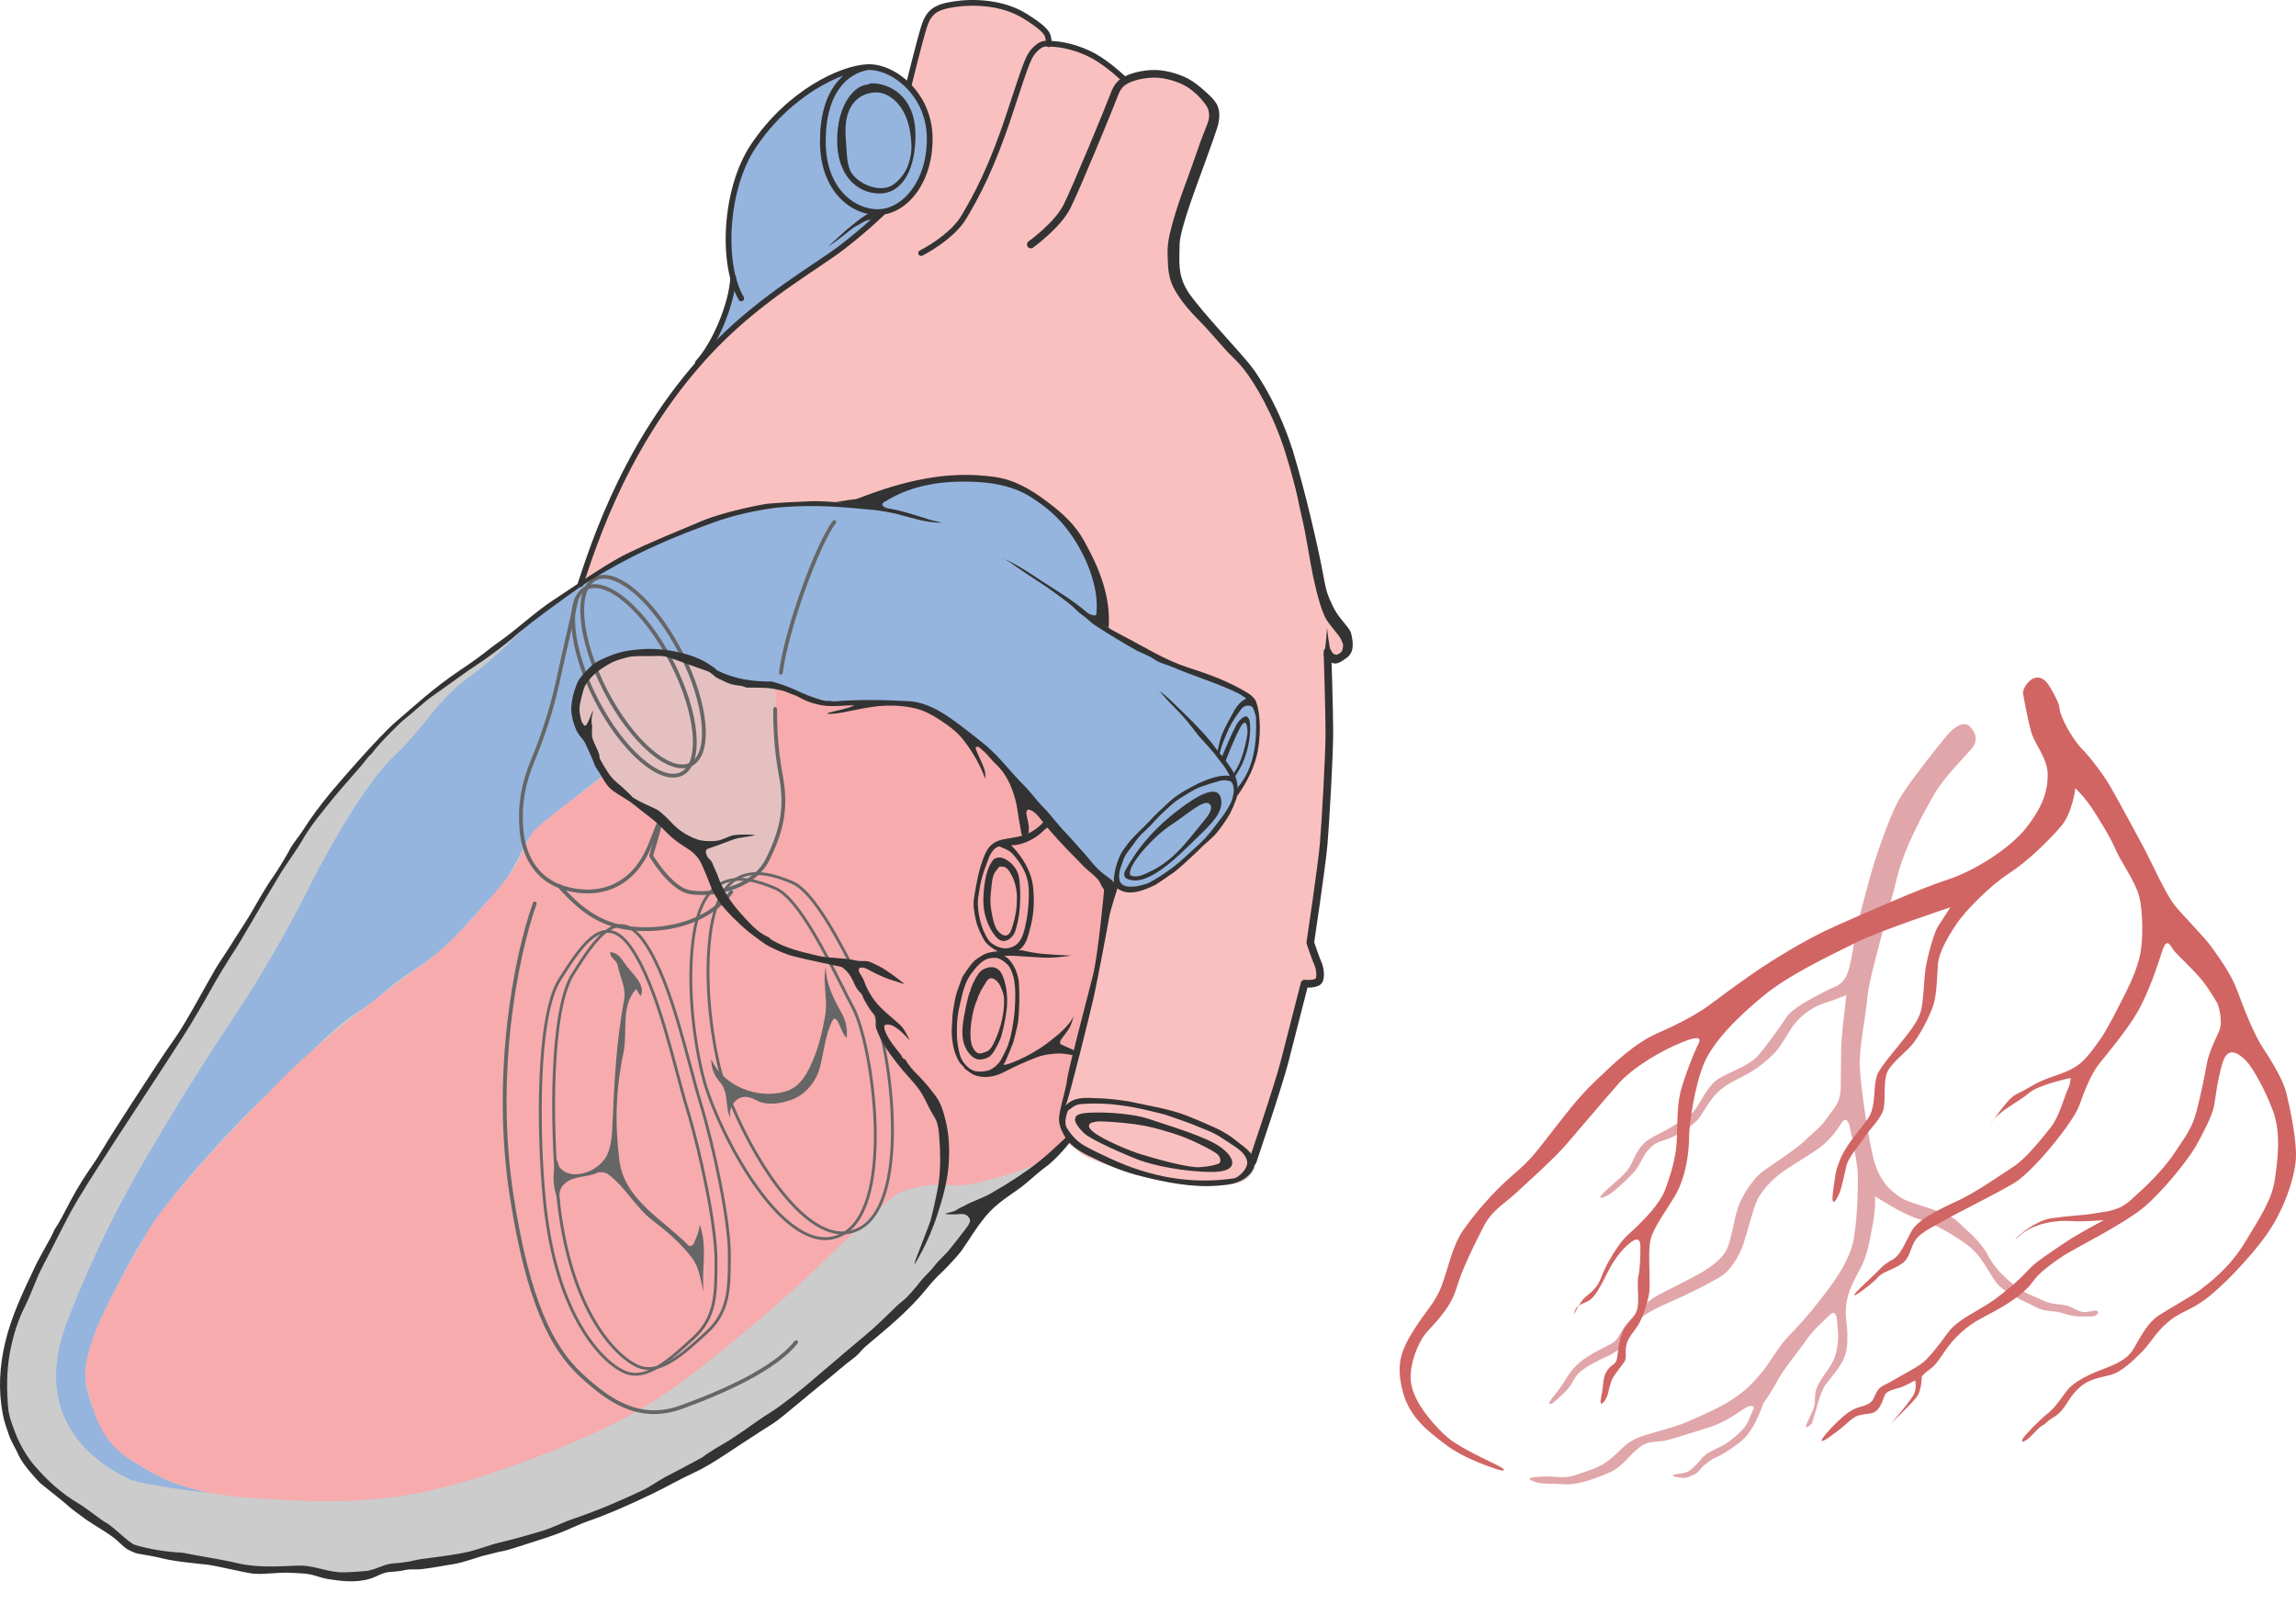 <?xml version="1.0" encoding="UTF-8" standalone="no"?>
<!-- Generator: Adobe Illustrator 12.0.1, SVG Export Plug-In . SVG Version: 6.00 Build 51448)  -->

<svg
   xmlns:dc="http://purl.org/dc/elements/1.1/"
   xmlns:cc="http://creativecommons.org/ns#"
   xmlns:rdf="http://www.w3.org/1999/02/22-rdf-syntax-ns#"
   xmlns:svg="http://www.w3.org/2000/svg"
   xmlns="http://www.w3.org/2000/svg"
   xmlns:sodipodi="http://sodipodi.sourceforge.net/DTD/sodipodi-0.dtd"
   xmlns:inkscape="http://www.inkscape.org/namespaces/inkscape"
   version="1.1"
   id="Layer_1"
   width="1203.427"
   height="846.756"
   viewBox="0 0 1203.427 846.756"
   overflow="visible"
   enable-background="new 0 0 1203.427 846.756"
   xml:space="preserve"
   inkscape:version="0.48.1 "
   sodipodi:docname="Heart_left_lateral_diagrams.svg"><defs
   id="defs3740" /><sodipodi:namedview
   pagecolor="#ffffff"
   bordercolor="#666666"
   borderopacity="1"
   objecttolerance="10"
   gridtolerance="10"
   guidetolerance="10"
   inkscape:pageopacity="0"
   inkscape:pageshadow="2"
   inkscape:window-width="640"
   inkscape:window-height="480"
   id="namedview3738"
   showgrid="false"
   inkscape:zoom="0.34366453"
   inkscape:cx="601.7135"
   inkscape:cy="423.37799"
   inkscape:window-x="0"
   inkscape:window-y="0"
   inkscape:window-maximized="0"
   inkscape:current-layer="Layer_1" />
<g
   id="g3610">
	<path
   fill="#E1A6AA"
   d="M1020.783,385.191c-3.123,3.904,6.75-10,12-4c3.725,4.257,3.5,8,0.5,11.5s-14,14.5-19,23s-16,28-20,44.5   s-14.5,51.5-15.5,62.5s-4.5,27.5-4,37s4.5,39.5,8,50.5s9.5,15,14,18s24,7,29,12s12.5,10.5,16.5,18.5s14.5,17,21.5,20s9,4.5,14,5   s7,1,10.5,3s6.5,1,9.5,0.5s2.5,3-2,3s-8,0.5-14-1.5s-9.5-0.5-15-3.5s-16.5-7-21-13.5s-7.5-13.5-14-18.5s-17.5-11.5-26-14   s-23-12-23-12s0.5,5-1,13.5s-3,17.5-6.5,24s-6.5,12-7.5,18.5s0.5,11.5,0.5,16.5s0,9-2.5,14s-8.5,11-10,14s-2.5,6.5-3.5,10   s-2.5,8.5-2.5,8.5s-5,5-2.5-0.5s4-7.5,4-11.5s0.5-6.5,3-10.5s6-8,7.5-12.5s2-10,1.5-14s0-12-4.5-7.5s-8,7-12.5,13.5   s-11,14-14.5,20.5s-7.5,12-7.5,12s-1.5,4.5-4,9.5s-5,8.5-9,11.5s-8.5,6-12,7.5s-4.5,3-6,4s-3,4-5.5,5s-3.5,2-7.5,1.5s-5-1.5-0.5-2   s5.5-1,9-4.5s3.5-5,8.5-7.5s7.5-3.5,11-6.5s6.5-5.5,8-9s3-7,3-7s-0.5-2.5-4.5,0s-10.5,7.5-18.5,10s-14,4.5-21,6.5s-11,0-16.5,4.5   s-8.5,10-15.5,13s-16.5,6.5-23,6s-12,0-15-1s-7-2.5,2-3s12,1.5,19-1s12-3.5,17.5-8s8.5-9,15-11.5s18-5,25-8s18.5-8,25-12.5   s9.5-7.5,14.5-13.5s9-14,14.5-19.5s11.5-12.5,16.5-19s15.5-19.5,17.5-32.5s2-26,2-32.5s-4.5-26.5-4.5-26.5s-1.5-5-4-1   s-6.3,9.101-11.5,13c-5,3.75-15.5,9.75-20.5,13.5c-5.381,4.036-10.5,10-12.5,14.5s-5,16.5-7,22.5s-6.5,14-12.5,17.5   s-14,7.5-20.5,10.5s-19,8-22.5,12.5s-5.5,11-7,12.5s-5.5,4.5-9,6s-10.5,5-14,8s-3.5,5.5-6.5,9s-8,7.5-8,7.5s-4,2,0-3   s5-6.5,7.5-10.5s5.5-7.5,11-11s10.5-5.5,13.5-7.5s4-7,8-11s8.5-10,15-13.5s17-8.5,23-12s11.5-8,13.5-12.5s3.5-14.5,5.5-21   s8-15.5,12.5-19s17.75-11.75,22.5-16.5c4.757-4.757,7.784-6.189,12-12.25c4-5.75,6.5-7.25,7-14.75c0,0,0.25-15.25,0.25-21.25   s1.75-19,2-21.75s0.75-6.5,0.75-6.5s-6,2.5-11.5,4.25s-11,5.5-14.75,9.75s-7.5,12.5-11.75,16.75s-10,8.75-16,11.75   s-9.5,4.75-13.75,8.75s-8,12-10.75,14.75s-10.75,8.25-16.75,10s-7.25,3.75-9.25,6s-4,7.75-6.75,10.75s-10.75,10.75-13.75,12.25   s-7.25,3-0.25-3.25s10.5-8.75,12.75-13.75s4.75-9.75,9.25-12.5s9.25-4.75,12.25-6.75s9-4.25,12.75-10.25s6.5-11.5,11-14.5   s16.25-7,20.5-11.75s12-15.5,15.25-20.5s13-9.75,19-13s8.75-3,11.75-7.5s4.5-17.75,5.5-23.25s5.5-22.25,8.25-32   s8.75-26.75,13.5-36.5S1022.783,382.691,1020.783,385.191z"
   id="path3612" />
	<g
   id="g3614">
		<path
   fill="#CCCCCC"
   d="M176.783,413.191c11.467-13.105,27.5-32,35.5-38s35.5-26.5,45.5-34s21.5-17.5,26.5-21s19.5-14,19.5-14    s9.5-27.5,15-37.5s12.5-29.5,20-39.5s15-27,23-33.5s5-7,8-11s7-13.5,9-19.5s6-18,6-18s-3-10.5-3-15s0-8,1.5-20.5s4-24.5,10.5-33    s16-22.5,24.5-27.5s22-14.5,29.5-15.5s16.5,0.5,21.5,4s7,5,7,5s6.5-27.5,8.5-31.5s3-6.5,5-7.5s9.5-4,15.5-4s19.5,0,29.5,6    s13,7.5,14.5,11.5s1.5,4,1.5,4s13,2.5,15,3.5s9.5,2,16.5,9.5s7,7.5,7.5,6.5s9.5-3.5,9.5-3.5s9.5-2,16.5,1.5s16,9.5,18,13.5    s3,5.5,2.5,7.5s-10.5,30.5-12.5,37.5s-7,17-7.5,23s-2.5,17-0.5,22s7,14,11,18.5s14,16,19,21.5s14.5,14.5,20.5,30.5    s16.5,37,19.5,62.5s6.5,31.5,7.5,35.5s6.5,13.5,8.5,16.5s5,7.5,4,10.5s-4.5,5-6,5s-4.5-2-4.5-2s1.5,31,1.5,42.5s-2,37-3,50    s-3,28-4,35s-2.5,24-2.5,24s3.5,9.5,4.5,13s0,5.5-1,7s-7,2-7,2s-10,37.5-11.5,43.5s-12.5,47-14.5,52s-5,8-10,8.5s-25,1.5-33.5,0    s-29.5-7.5-35.5-10s-19-11-19-11s-4.5,4.5-9.5,8s-19,13-24.5,18s-13.5,15.5-18.5,22s-16.5,20.5-26.5,30s-16.5,16.5-25,23.5    s-41,34-50.5,41.5s-47,29.5-57.5,35s-48.5,22.5-64,27.5s-47,13.5-57,14.5s-19,2-23.5,3s-13,5-17,4.5s-21.5-4.5-28-4s-18,3-25.5,1    s-48.5-8.5-55.5-10s-14.5-7.5-16.5-9s-26.5-18-32.5-23.5s-22-21-25-39.5s1.5-48,11.5-66.5s23-46,33-60.5s38.5-60,48-75.5    s41-67,46-75.5S173.283,417.191,176.783,413.191z"
   id="path3616" />
	</g>
	<g
   id="g3618">
		<path
   fill="#95B5DF"
   d="M363.783,193.691c0,0,7.5-8.5,12-20.5s8.5-27,8.5-27s-4-16-2.5-22.5s1-27.5,8-38.5s17-27,31-35.5    s24-14.5,31-14.5s14.5,0.5,21.5,7.5s13,15.5,14,25s-1.5,22-5.5,27.5s-8.5,12-14.5,14.5s-8,5-8,5s-2.5,4-11,9.5s-20.5,14-31.5,22    s-22.5,14.5-27.5,20.5S363.783,193.691,363.783,193.691z"
   id="path3620" />
	</g>
	<g
   id="g3622">
		<path
   fill="#FAC0BF"
   d="M303.783,307.191c0,0,10.5-32,20.5-51.5s20.5-39.5,33-54.5s26.5-30.5,39-40s30.5-22,38.5-27    s27.5-22.5,27.5-22.5s4.5-1.5,9.5-4.5s10.5-9,13.5-20.5s2-20.5-0.5-27.5s-7-12.5-7-12.5l-2-2c0,0,2-7,4.5-15.5s4.5-17,6-19.5    s2.5-5,9-6s15.5-3.5,26-1s21,7.5,24.5,12s4,8,4,8l11,2.5c0,0,10.5,1.5,16.5,6.5s12.5,10.5,12.5,10.5s7-4,15-3.5s17.5,1.5,27.5,13    s4,6,4,8.5s-5.5,19.5-8,26s-9.5,25-11.5,32.5s-3.5,19-1,26s12,20,18,26s21.5,20,31,40s18.5,51.5,23,77s7.5,31,10,35    s7.5,7.5,8,10.5s1,7.5-1,9.5s-9,0-9,0v12c0,0,2.5,40-0.5,65.5s-7.5,65.5-8,69.5s0,5.5,2,11s4,9.5,2.5,12s-6,3-6,3h-2    c0,0-23.5,90-25.5,94s-4,11-15,11.5s-32-0.5-44.5-4.5s-29.5-9-33-12.5s-11.5-7.5-10.5-15s14-55,16-65.5s8.5-52,9.5-55    s1.5-4.5,1.5-4.5s3,2.5,7.5,2.5s17-3.5,23.5-9s18.5-15,25-24s10-16,10-17.5s6-9,7.5-12.5s3.5-12.5,3.5-18.5s-1-13.5-2-16.5    s-5.5-5.5-8.5-6.5s-16.5-7.5-29-12s-40.5-20.5-41.5-22s-1-6.5-1-6.5s-2.5-21.5-7-30s-16-29-33.5-35s-43-7-52.5-4.5    s-31.5,13-31.5,13s-23.5-1.5-37-1s-28,3.5-46,10s-44.5,18.5-49.5,21.5S303.783,307.191,303.783,307.191z"
   id="path3624" />
	</g>
	<g
   id="g3626">
		<path
   fill="#E4C1C0"
   d="M406.783,359.191c0,0-22-0.5-30.5-5.5s-13.5-9.5-26-10.5s-21.947-0.696-31,2.5s-16.5,10-17,17.5    s2.5,17.5,5,24s4,15.5,11,21s18,13.5,23.5,17s18,12.5,23,18.5s12,23.5,12,23.5s12-2.5,18-8s12-14.5,14-25.5s1-24,0-32    s-1.5-29-1.5-33S406.783,359.191,406.783,359.191z"
   id="path3628" />
	</g>
	<path
   fill="#95B5DF"
   d="M68.283,775.691c-17.131-7.906-53-31-33-83s42-87,54-107s25-40,35-55s25-40,37-64s31-57,46-71s22-29,39-41   s33.5-32,42.5-37.5s21.5-14.5,33.5-21.5s35-18.5,45.5-22.5s31.5-8,41-8.5s44,0,44,0s15.5-8.5,21-9.5s32.5-7.5,44.5-4s38,13,46,28.5   s15,47,15,47s5,6.5,13.5,11s30,13.5,37,16.5s24.5,8.5,26.5,13s5,25,2,30.5s-9.738,18.932-9.738,18.932l-7.262,13.068l-18.5,19.5   l-20.5,15l-17,1.75l-41.5-40.5l-26-31.25c0,0-25-22-33.5-23.5s-44.5-1.5-44.5-1.5l-36.5-10c0,0-10.5,1.5-16.5-1.5s-18.5-9-23-11   s-16.5-7-28.5-4.5s-27.5,7.5-30.5,16s-0.5,23,2.5,29s10.5,18,10.5,18s-25.5,20-30.5,24s-9,8-11.5,12.5s-9,20-18,28.5   s-20,25-39.5,37.5s-17,14.5-31,23s-38.5,36-47,43s-31,31.5-40,42s-21,24.5-34.5,50s-16,32.5-18.5,40.5s-4.5,17.5,1,31   s10.5,22,20,28s18,11,25,13s15.5,4.5,15.5,4.5S74.783,778.691,68.283,775.691z"
   id="path3630" />
	<path
   fill="#F7ABAD"
   d="M312.783,409.691c0,0-30.5,22.5-33.5,26.5s-6.5,15.5-13,23.5s-26,32.5-44,45.5s-52.5,38.5-72.5,58.5   s-63,64.5-73.5,84s-35.5,58.5-31,78s9.5,31,23,39.5s27.5,17.5,61.5,20s66.5,4,103-5.5s86-29,113-47s71-56.5,83.5-69s19-18,30-28.5   s12.195-10.366,22.5-13s17.5,1,30-2s25.5-6.5,34.5-11.5s13.298-13.19,13.298-13.19l-2.798-10.31c0,0,3.074-21.137,5.5-26.5   s11-41,12.5-50.5s6.5-42,6.5-42l-17-19c0,0-27-30.5-32.5-37s-28.5-29.5-37.5-34s-17.912-7.642-40.5-7s-29.5-3-34.5-5   s-4.438-5-12.5-5c-1.5,0,0,1.5,0,8s-1,22.5,1.5,32s2.5,27.5,0.5,34.5s-5.5,17-8,20s-21.5,17-21.5,17l-7-14.5c0,0-8-14-13-16.5   s-15.5-11.5-20.5-15s-21-19.5-21-19.5L312.783,409.691z"
   id="path3632" />
	<path
   fill="none"
   stroke="#666666"
   stroke-width="2"
   stroke-linecap="round"
   stroke-linejoin="round"
   d="M280.283,473.691   c-10,28-22,90-12,154c8.575,54.877,21,79,36,93s31,25,53,17s49-20,60-34"
   id="path3634" />
	<g
   id="g3636">
		<path
   fill="none"
   stroke="#666666"
   stroke-width="2"
   stroke-linecap="round"
   stroke-linejoin="round"
   d="M307.299,308.262    c10.937-5.432,30.993,11.974,44.796,38.878c13.802,26.904,16.125,53.118,5.188,58.551c-10.937,5.432-30.993-11.974-44.795-38.878    C298.686,339.909,296.362,313.694,307.299,308.262z"
   id="path3638" />
		<path
   fill="none"
   stroke="#666666"
   stroke-width="2"
   stroke-linecap="round"
   stroke-linejoin="round"
   d="M332.292,356.976"
   id="path3640" />
	</g>
	<g
   id="g3642">
		<path
   fill="none"
   stroke="#666666"
   stroke-width="2"
   stroke-linecap="round"
   stroke-linejoin="round"
   d="M312.066,303.382    c10.937-5.433,30.993,11.974,44.795,38.877c13.802,26.904,16.126,53.118,5.188,58.551c-10.937,5.432-30.993-11.974-44.795-38.878    C303.452,335.029,301.129,308.814,312.066,303.382z"
   id="path3644" />
		<path
   fill="none"
   stroke="#666666"
   stroke-width="2"
   stroke-linecap="round"
   stroke-linejoin="round"
   d="M337.058,352.096"
   id="path3646" />
	</g>
	<path
   fill="none"
   stroke="#666666"
   stroke-width="2"
   stroke-linecap="round"
   stroke-linejoin="round"
   d="M293.283,464.691   c10,11,20,20,37,22s40-2,53-19"
   id="path3648" />
	<path
   fill="none"
   stroke="#666666"
   stroke-width="2"
   stroke-linecap="round"
   stroke-linejoin="round"
   d="M437.283,273.691   c-9,12-25,56-28,79"
   id="path3650" />
	<path
   fill="none"
   stroke="#666666"
   stroke-width="2"
   stroke-linecap="round"
   stroke-linejoin="round"
   d="M302.283,313.691   c0,0-7,30-10,44s-8,29-13,41s-7,23-6,36s7,25,20,30s37,6,48-23s0,7,0,7s10,17,20,19s33-1,41-17s10-28,7-44s-3-29-3-35"
   id="path3652" />
	<g
   id="g3654">
		<path
   fill="none"
   stroke="#666666"
   stroke-width="1.5"
   stroke-linecap="round"
   stroke-linejoin="round"
   d="M370.283,570.691    c11.3,33.901,45,92,72,76s15-99,5-118s-27-57-41-63c-17.505-7.502-38.162-10.498-43,27    C359.283,523.691,366.283,558.691,370.283,570.691z"
   id="path3656" />
	</g>
	<g
   id="g3658">
		<path
   fill="none"
   stroke="#666666"
   stroke-width="1.5"
   stroke-linecap="round"
   stroke-linejoin="round"
   d="M379.283,567.691    c11.3,33.901,45,92,72,76s15-99,5-118s-27-57-41-63c-17.505-7.502-38.162-10.498-43,27    C368.283,520.691,375.283,555.691,379.283,567.691z"
   id="path3660" />
	</g>
	<path
   fill="#333333"
   d="M525.033,292.441c7.291,3.072,13.517,7.248,20.33,11.757c8.632,5.713,16.661,10.193,24.422,16.954   c5.266,4.587,11.138,8.282,17.8,11.688c11.79,6.029,22.601,13.083,35.103,17.123c11.039,3.567,21.633,7.364,31.748,13.637   c1.31,0.812,3.279,2.613,3.848,4.091c2.5,6.5,3,19,0,30s-10.188,20.062-10.188,20.062c-1.174-0.28,0.138-4.289,0.515-4.726   c8.923-10.337,10.169-24.194,9.71-36.708c-0.036-0.999-0.428-2.011-0.766-2.967c-0.43-1.216-0.785-2.885-2.17-3.242   c-2.602-0.669-4.14,0.632-5.435,2.485c-2.257,3.23-4.377,6.105-5.902,9.533c-1.839,4.134-3.599,8.126-4.759,12.658   c-0.015,0.059-0.575,0.538-0.83,0.237c-0.252-0.296-0.427-0.735-0.304-1.208c0.7-2.704,1.076-5.365,2.029-7.92   c1.849-4.954,6.194-12.292,6.301-12.514c1.048-2.19,3.798-5.94,6.396-6.889c0.082-0.03,0.099-0.552-0.008-0.61   c-1.319-0.711-2.396-1.665-3.715-2.316c-10.875-5.375-23.352-8.987-35-14c-2.691-1.158-5.849-1.717-8.674-3.613   c-2.376-1.595-4.723-2.602-7.154-3.716c-0.917-0.421-1.968-0.841-2.831-1.331c-7.355-4.174-13.971-8.12-21.183-12.833   c-2.122-1.387-3.824-3.056-5.808-4.716c-1.397-1.169-3.017-2.089-4.246-3.39c-3.133-3.316-6.831-5.717-10.355-8.4   c-6.691-5.095-13.897-9.234-21.4-14.538C530.093,295.322,527.812,293.612,525.033,292.441z"
   id="path3662" />
	<path
   fill="#333333"
   d="M443.033,262.441c2.299-0.582,4.773-0.33,6.944-1.175c23.306-9.075,46.431-14.747,71.258-11.234   c10.616,1.501,19.27,6.669,27.924,13.209c7.875,5.95,14.262,11.793,18.869,19.984c8.024,14.263,14.274,29.491,13.068,45.966   c-6.688-3.5-10.125-6.875-11.125-7.875c0.938,0.625,3.438,1.688,4.188,1.289c0.401-0.213,0.452-0.416,0.483-0.689   c1.641-13.975-5.541-32.075-15.921-45.229c-5.339-6.765-11.543-11.728-18.688-16.246c-7.941-5.022-17.732-7.196-27.515-7.734   c-16.957-0.933-34.264,1.034-49.225,10.625c-2.511,1.609,0.989,3.076,2.739,3.109c-13-0.25-19.671-1.87-28-3.25L443.033,262.441z"
   id="path3664" />
	<path
   fill="#333333"
   d="M606.721,361.503c2.911,2.109,5.568,4.406,8.182,6.945c6.948,6.75,13.538,12.929,19.754,20.482   c1.089,1.323,1.954,2.673,3.031,3.998c2.508,3.083,4.852,5.764,7.073,9.131c1.486,2.253,2.809,4.502,3.396,7.069   c0.588,2.568,0.702,5.015,0.387,7.494c-0.367,2.896-3.684,9.675-4.133,10.434c-1.943,3.283-4.051,6.305-6.458,9.309   c-2.877,3.591-6.467,5.895-9.534,9.207c-0.356,0.386-5.805,5.48-8.199,7.619c-1.75,1.562-3.297,2.999-5.282,4.392   c-1.892,1.328-8.604,5.971-9.227,6.278c-6.355,3.145-15.284,6.686-20.814,1.187c-1.427-1.419-1.302-4.669-0.375-8.974   c0.444-2.059,1.51-5.383,2.723-7.93c0.886-1.859,2.086-3.271,3.288-4.971c1.194-1.688,2.458-3.047,3.844-4.514   c2.731-2.892,5.561-5.426,8.217-8.281c3.106-3.338,6.27-6.336,9.685-9.447c0.614-0.56,1.22-1.088,1.852-1.637   c2.04-1.771,4.521-3.369,6.864-4.75c1.662-0.979,5.078-2.794,6.85-3.666c3.938-1.938,8.549-3.451,10.761-3.811   c2.403-0.391,4.874-0.813,7.066,0.281c0.656,0.328,1.779,3.029,0.761,2.713c-2.4-0.746-4.619-1.339-6.938-0.718   c-3.626,0.971-6.99,2.048-10.502,3.332c-3.46,1.265-8.665,4.769-9.593,5.316c-4.367,2.574-7.388,5.802-10.986,9.086   c-1.368,1.249-4.854,5.302-5.492,5.871c-1.13,1.007-2.088,2.086-3.201,3.055c-2.234,1.943-3.992,4.265-5.785,6.813   c-1.935,2.752-4.117,4.966-5.173,8.076c-1.194,3.518-2.912,7.25-1.897,10.945c0.396,1.444,2.125,2.643,3.735,2.878   c2.557,0.372,4.996,0.116,7.475-0.537c1.605-0.424,3.158-0.798,4.622-1.594c4.218-2.293,8.016-4.813,11.911-7.731   c4.576-3.428,8.093-7.021,12.302-10.776c1.687-1.504,3.357-3.066,4.872-4.699c2.716-2.93,10-12.5,10.988-14.281   c1.086-1.96,2.324-3.656,3.027-5.928c0.771-2.487,1.268-5.272,0.442-7.756c-0.375-1.129-1.271-1.785-2.21-2.812   c-0.428-0.466,0.562-0.511,0.814-0.973c0.158-0.292-0.15-0.64-0.325-0.958c-1.359-2.464-1.506-2.963-3.461-5.64   c-0.263-0.36-2.438-3.05-2.682-3.418c-1.345-2.045-3-3.812-5.002-6.152c-1.81-2.114-3.829-4.09-5.53-6.206   c-1.932-2.403-3.801-4.996-5.961-7.552c-2.416-2.857-4.857-5.351-7.484-8.003c-1.675-1.691-3.546-3.758-5.118-5.57   C608.375,363.081,607.992,362.425,606.721,361.503z"
   id="path3666" />
	<path
   fill="#333333"
   d="M619.703,423.082c5.858-4.31,17.358-12.057,19.921-5.441c2.903,7.494-5.714,15.225-11.249,20.628   c-10.382,10.136-25.967,26.423-36.689,22.837c-0.45-0.15-3.902-0.914-1.772-4.85C597.204,442.787,607.127,432.335,619.703,423.082z   "
   id="path3668" />
	<path
   fill="#95B5DF"
   d="M633.604,421.243c2.035,1.247,1.43,4.198-1.652,7.954c-11.039,13.45-17.731,23.76-33.971,29.854   c-1.286,0.482-5.432,0.888-5.74-0.694c-0.958-4.915,12.172-19.901,22.354-26.397C621.283,427.691,630.424,419.293,633.604,421.243z   "
   id="path3670" />
	<path
   fill="#333333"
   d="M640.283,397.191c0,0,6.66-16.326,9-19c3.5-4,6-3.75,6,3.75s-2.5,15-4.25,18.75s-4,6.75-4,6.75l-0.75-1.5   c0,0,2.5-3,4.5-8.75s2.75-10.5,3-12.25s0-11-4.25-2.5s-7.5,17.5-7.5,17.5L640.283,397.191z"
   id="path3672" />
	<path
   fill="#333333"
   d="M402.161,264.103c8.542-0.699,13.229-0.859,21.748-1.265c10.363-0.494,23.409,1.55,31.99,2.332   c1.433,0.131,2.831,0.729,4.264,0.807c9.65,0.529,18.519,3.883,27.792,6.686c1.878,0.567,3.821,0.829,5.704,1.404   c-8.492,0.073-16.383-2.815-24.774-4.901c-1.217-0.303-8.029-1.518-10.237-1.732c-16.931-1.644-31.364-2.992-49.719-1.457   c-5.92,0.495-20.395,2.965-31.02,6.59c-10.889,3.715-26.125,9.625-38.224,15.314c-12.541,5.897-21.901,11.311-30.687,16.596   c-3.57,2.147-30.944,21.493-40.34,30.09c-2.865,2.622-13.021,10.172-16.395,12.409c-11.493,7.615-13.629,9.597-24.968,17.537   c-5.844,4.091-10.262,8.68-15.887,13.055c-1.574,1.225-12.617,12.061-16.315,17.203c-0.671,0.934-1.641,1.526-2.308,2.395   c-4.896,6.38-13.252,15.277-17.503,20.559c-6.471,8.039-12.553,15.059-17.498,23.914c-1.329,2.379-7.217,10.772-10.375,15.68   c-0.312,0.484-6.025,10.072-9.647,16.094c-4.228,7.031-12.437,21.384-14.024,23.712c-3.454,5.069-11.204,17.819-14.163,23.388   c-2.061,3.88-8.698,15.188-12.917,21.807c-15.375,24.125-30.753,46.873-46,70.75c-3.322,5.202-6.477,10.157-9.685,15.539   C34,640.3,28.862,651.767,22.521,663.626c-3.693,6.908-5.877,14.159-9.339,21.052c-3.899,7.763-6.401,15.827-8.024,24.638   c-1.727,9.377-1.717,19.67-0.864,28.988c0.425,4.638,2.334,9.273,4.025,13.722c1.964,5.165,5.975,11.886,9.085,15.583   c7.061,8.393,14.904,15.538,24.254,20.957c2.868,1.663,11.725,8.61,13.199,9.352c4.733,2.378,12.426,11.023,16.098,12.137   c7.485,2.269,16.828,3.637,24.703,4.012c9.125,1.875,19.217,3.229,29.042,5.558c10.833,2.567,23.617,1.498,31.208,1.192   c7.392-0.297,13.833,2.643,21.019,3.427c4.106,0.448,15.053-0.562,15.97-0.733c4.704-0.879,8.597-3.55,13.268-3.829   c2.431-0.145,4.802-0.445,7.215-0.803c2.474-0.368,4.766-1.125,7.298-1.452c26.855-3.484,24.855-3.734,37.518-7.698   c2.127-0.666,8.348-2.126,9.462-2.411c5.375-1.375,10.589-2.951,15.929-4.494c5.878-1.698,11.075-4.545,16.886-6.521   c13.56-4.61,25.06-9.61,37.435-15.485c1.795-0.853,8.668-5.331,10.786-6.431c6.523-3.387,12.694-6.599,19.158-10.171   c0.852-0.471,1.582-1.191,2.406-1.75c2.859-1.936,5.862-3.705,8.762-5.387c8.358-4.846,15.192-10.394,23.138-15.512   c2.202-1.418,4.326-2.7,6.329-4.188c5.296-3.937,8.76-6.63,13.469-10.503c1.703-1.402,24.521-20.949,30.855-26.176   c5.939-4.9,10.739-9.687,16.216-15.01c1.534-1.492,3.03-2.873,4.806-4.221c1.584-1.204,6.673-7.042,8.053-8.918   c2.166-2.944,5.479-5.692,7.66-8.569c2.804-3.697,5.642-5.675,8.478-9.324c3.136-4.034,6.017-7.473,9.054-11.648   c0.902-1.24,1.77-2.89,1.104-4.065c-2.075-3.671-4.83-2.128-8.521-2.249c-0.447-0.015-3.844,0.052-4.254-0.378   c1.875-0.723,4.547-0.807,6.17-2.1c1.138-0.908,2.771-1.395,4.08-2.15c3.43-1.981,9.932-4.182,13.298-6.152   c5.077-2.973,11.327-6.473,20.833-13.29c7.351-5.271,13.277-11.014,19.792-17.123c0.809-0.758,2.498,0.463,2.2,1.787   c-0.249,1.105-8.662,11.2-14.373,15.028c-1.071,0.718-5.875,4.875-9.662,8.09c-4.982,4.229-9.963,6.785-15.584,11.664   c-4.869,4.227-8.201,8.758-11.934,14.294c-2.527,3.747-3.834,5.947-6.436,9.62c-1.304,1.843-7.928,9-9.528,10.449   c-3.087,2.794-6.047,6.077-8.658,9.293c-9.679,11.92-20.269,20.327-31.888,30.16c-2.07,1.752-3.42,3.948-5.615,5.606   c-6.505,4.914-12.04,9.99-18.194,14.823c-5.021,3.942-20.751,17.496-24.324,19.735c-7.801,4.89-24.656,16.022-25.998,16.906   c-5.543,3.652-10.675,6.808-16.487,9.48c-7.026,3.23-13.562,7.047-20.441,10.378c-11.378,5.508-22.945,10.71-35.168,14.982   c-3.718,1.3-7.229,3.105-10.895,4.615c-7.943,3.271-15.998,5.625-24.228,8.275c-1.426,0.46-7.018,2.236-8.484,2.477   c-2.761,0.453-5.207,1.239-7.931,1.848c-6.386,1.429-11.84,3.994-18.296,5.041c-5.818,0.942-11.236,2.009-17.009,2.667   c-2.756,0.314-5.451-0.225-8.219,0.43c-2.798,0.659-5.496,0.827-8.262,1.022c-3.78,0.268-6.896,2.598-10.508,3.643   c-7.02,2.031-14.309,1.243-21.725,0.086c-2.787-0.435-5.319-1.447-8.07-2.163c-3.785-0.983-7.603-0.885-11.458-1.128   c-6.531-0.413-12.977,0.961-19.497,0.455c-3.633-0.281-19.66-4.182-24.006-4.697c-2.011-0.238-17.627-1.66-23.44-3.251   c-2.47-0.676-11.428-2.332-13.543-2.63c-0.958-0.134-4.287-1.701-5.041-2.15c-2.345-1.396-4.89-4.303-6.47-5.521   c-5.28-4.073-8.957-5.83-15.092-9.982c-1.157-0.783-8.418-6.147-9.484-7.189C33,786.875,21.741,778.376,20.36,776.86   c-0.198-0.217-8.222-8.574-10.469-13.677c-1.615-3.668-3.909-7.003-5.233-10.867c-1.154-3.368-2.451-6.955-3.19-10.81   c-2.447-12.775-1.689-25.136,1.19-37.44c3.201-13.681,9.263-26.418,15.636-39.815c3.239-6.81,8.186-14.638,9.957-18.896   c0.497-1.194,1.336-2.221,2.033-3.365c1.573-2.579,2.877-5.111,4.236-7.745c3.578-6.935,7.297-13.565,11.638-19.929   c2.484-3.641,4.653-6.755,6.954-10.631c7.421-12.494,25.721-40.188,28.046-43.78c3.651-5.642,7.097-10.647,10.877-16.03   c5.748-8.184,16.858-29.084,21.238-36.49c1.04-1.758,5.902-8.924,7.235-11.12c2.774-4.573,7.096-10.987,10.593-16.733   c0.896-1.472,8.277-14.692,11.807-19.465c2.262-3.058,7.835-12.445,8.586-13.957c2.039-4.102,5.05-7.223,7.566-11.196   c4.379-6.919,8.473-12.222,13.965-19.017c2.053-2.541,25.258-29.705,35.008-37.955s18.5-16.75,33.75-27   c13.878-9.328,12-9,20.25-14.75s19.25-16,28.25-21.75s26.25-18.25,38.5-24.25s27.119-12.01,39-17   C380.283,267.941,400.885,264.207,402.161,264.103z"
   id="path3674" />
	<path
   fill="none"
   stroke="#333333"
   stroke-width="3"
   stroke-linecap="round"
   stroke-linejoin="round"
   d="M462.533,111.441   c0,0-8.25,8.25-21.25,18.25s-41.191,25.652-66,51c-46,47-64,104.5-71,125.5"
   id="path3676" />
	<path
   fill="none"
   stroke="#333333"
   stroke-width="3"
   stroke-linecap="round"
   stroke-linejoin="round"
   d="M365.783,190.191   c8.929-9.524,17.905-30.997,18.5-44.688"
   id="path3678" />
	<path
   fill="none"
   stroke="#333333"
   stroke-width="3"
   stroke-linecap="round"
   stroke-linejoin="round"
   d="M388.533,156.441   c-10.5-17.5-8.75-57.25,6.25-79.75c18.927-28.391,46.5-41,60-41.5s32,14,32.5,36.5c0.507,22.842-12.501,38.962-26.5,39.5   c-13,0.5-29.5-11-29.5-37c0-26.504,12-37,23.5-39"
   id="path3680" />
	<path
   fill="#333333"
   d="M443.154,120.937c2.916-2.466,3.495-2.76,6.337-5.147c1.5-1.26,6.088-4.442,7.977-4.657   c1.69-0.192,3.439,0.433,5.44,0.433c-0.96,1.417-2.245,2.538-3.789,3.154c-1.548,0.618-3.961-0.154-7.602,2.262   c-1.765,1.171-3.33,1.597-4.975,2.945c-2.109,1.728-11.713,9.284-12.385,9.14C434.401,129.134,441.353,122.46,443.154,120.937z"
   id="path3682" />
	<path
   fill="#333333"
   d="M456.533,43.691c9.75-0.25,22.75,6.75,23.25,25.75s-6.75,32-18.75,32s-22.25-9.75-22.25-27.75   s8.25-28,15-29.25s7.5,3.75,3,4.25c-4.747,0.528-15,4.75-13.5,23.5c0.54,6.747,0.42,12.792,2.25,17   c2.623,6.034,12.977,11.437,20.5,8.75c3.5-1.25,8.25-6.25,10-11.5c1.784-5.351,1.925-8.763,1.5-13.5c-1.75-19.5-13-24.5-18-24.5   c-1.5,0-4,0.25-4.5-1.25S454.534,43.742,456.533,43.691z"
   id="path3684" />
	<path
   fill="none"
   stroke="#333333"
   stroke-width="3"
   stroke-linecap="round"
   stroke-linejoin="round"
   d="M476.283,44.691   c0,0,5.5-22.5,8-30.5s6-10.5,16-12s25-1,36.5,6c10.007,6.091,12,9,12.5,11s0.5,4,0.5,4"
   id="path3686" />
	<path
   fill="none"
   stroke="#333333"
   stroke-width="3"
   stroke-linecap="round"
   stroke-linejoin="round"
   d="M482.783,132.691   c0,0,16-8,22.5-19s14.5-25.5,24-54.5s10-30,13.5-33.5s5.5-3,11-2.5s15,3,22.5,8s12.5,10,12.5,10"
   id="path3688" />
	<path
   fill="none"
   stroke="#333333"
   stroke-width="4"
   stroke-linecap="round"
   stroke-linejoin="round"
   d="M540.283,128.191   c0,0,14-10,19-20s22.5-52.5,24.5-58s4-7,7-8.5s8.5-3,14.5-3s14,2.5,18.5,5.5s10.5,8.5,12,11s1.5,5.5,1,8.5s-4.5,13.5-7.5,22   s-13,34-13,42.5s-1.5,17,5.5,27s26.5,30.5,32,37.5s15.5,23.5,22,44.5s13.5,52,15.5,63s2.5,12,5.5,18.5s9,11.5,9.5,14s2,8-1.5,10.5   s-5,3.5-6.5,2s-2.5-3.5-2.5-3.5l0,0c0,0,1,31,1,42.5s-2,47-3,58.5s-7,51.5-7,51.5s3,9,4,11s2,8,0,9.5s-7,1-7,1s-7,27.5-10.5,41   s-16.75,52.25-16.75,52.25"
   id="path3690" />
	<path
   fill="none"
   stroke="#333333"
   stroke-width="3"
   stroke-linecap="round"
   stroke-linejoin="round"
   d="M620.283,42.191   c5,2.5,13.5,11,14.5,15s0.5,6-2,12s-5.75,16.25-8.75,24.25s-6.25,17.25-8.25,24.75s-2.522,11.001-2.25,17   c0.25,5.5,0.25,10.5,3.75,16.5s8,11,12,15s10.5,11.5,14.5,16s11,10,14,15"
   id="path3692" />
	<path
   fill="none"
   stroke="#333333"
   stroke-width="3"
   stroke-linecap="round"
   stroke-linejoin="round"
   d="M675.783,235.691   c4.5,16,5.5,24.5,8,35s4,22,6,31.5s4.5,18,6.5,21.5s7,8.5,8,11s1.5,2.5,1,5.5s-2.5,4-4,4.5s-4-1-4-1"
   id="path3694" />
	<path
   fill="#333333"
   d="M695.533,329.066c0,0,1.125,10.375,2,12.5c0.745,1.809-4.339,4.41-3.625,1.625   C695.158,338.316,695.533,329.066,695.533,329.066z"
   id="path3696" />
	<path
   fill="#333333"
   d="M570.693,575.604c8.713,0.175,17.216,0.945,25.16,2.708c8.369,1.857,15.43,2.879,23.709,5.711   c3.916,1.34,16.873,6.832,20.375,8.745c2.721,1.485,5.231,3.03,7.582,4.967c3.624,2.983,7.911,5.36,9.599,9.694   c1.657,4.255-1.396,8.414-5.271,10.789c-4.196,2.571-8.786,3.02-13.455,3.401c-13.569,1.109-26.859-1.679-39.926-4.865   c-10.26-2.502-19.224-6.47-28.485-11.085c-4.833-2.408-9.44-5.422-12.122-10.206c-4.076-7.272-3.374-11.25,0.624-15.324   c0.372-0.38,1.202-0.526,1.611-0.021c0.292,0.36,0.225,0.995,0.011,1.421c-1.475,2.937-2.322,7.59-1.031,9.661   c2.551,4.094,5.549,7.401,9.68,9.694c4.077,2.266,8.851,4.489,13.027,6.434c22.253,10.363,43.562,13.56,64.865,10.493   c2.638-0.38,7.777-5.354,7.013-9.006c-1.125-5.374-7.572-8.267-12.581-11.759c-5.368-3.743-10.471-5.109-16.167-7.619   c-1.377-0.607-13.863-4.944-14.314-5.062c-15.631-4.062-28.264-6.704-44.184-5.508c-1.21,0.092-2.403,0.551-3.427,1.093   c-1.415,0.75-2.457,2.221-4.096,2.482c-0.992,0.158-1.973-0.996-1.316-1.729C560.124,577.871,562.533,575.441,570.693,575.604z"
   id="path3698" />
	<path
   fill="#333333"
   d="M567.783,583.691c5.514-0.919,24.25-0.5,34.5,3s28.978,8.992,36.75,14.25c8.5,5.75,11,13.5-3.75,13.5   s-31-3.5-38.25-6.25s-25-10.5-28.75-14s-6-7.5-4.25-8s8.516,0.586,7.75,2.5c-0.25,0.625-3.75,1.75,3.75,6.5   c4.913,3.111,16,8,22.5,10s24.75,7.25,31,6.75s7.75-1.25,9.5-1.75s1.5-3.75-1-5.5c-3.481-2.438-14.5-8-22.75-10.5   s-12.5-3.75-19.75-4.75s-15.5-1.5-18.5-1.5s-5.25,1-6,1.25s-4.86-0.404-6-1.5C562.908,586.128,563.336,584.432,567.783,583.691z"
   id="path3700" />
	<path
   fill="#333333"
   d="M433.533,367.441c1.352-0.128,2.745,0.37,3.982,0.272c13.142-1.036,25.878-0.797,39.007-0.07   c5.547,0.307,10.768,2.414,15.62,5.058c6.907,3.765,20.819,15.076,21.809,15.846c9.77,7.597,14.568,15.125,23.125,23.598   c2.868,2.84,6.621,7.947,9.457,10.796c5.24,5.264,6.75,8.25,12.649,14.302c2.045,2.099,5.586,6.32,7.59,8.467   c4.07,4.357,7.084,9.092,11.979,12.731c1.592,1.184,3.162,2.229,4.5,3.536c0.701,0.686,1.405,1.632,1.847,2.616   c0.373,0.83-0.127,1.865-0.581,2.337c-2.258,2.354-5.839,0.396-6.942-2.186c-0.427-0.999-1.027-1.929-1.551-2.853   c-0.737-1.299-3.558-3.762-4.714-4.705c-3.501-2.86-4.619-4.396-7.742-7.531c-6.492-6.518-12.356-12.763-18.116-20.18   c-1.559-2.008-3.154-3.907-5.567-4.854c-0.437-0.171-1.169-0.226-1.374,0.027c-0.889,1.093-0.52,2.635-0.196,3.875   c0.796,3.056,1.325,6.055,0.594,8.979c-0.202,0.807-1.82,1.802-2.589,1.129c-1.237-1.085-1.12-3.121-1.51-4.851   c-1.129-5.003-1.326-9.798-2.652-14.647c-1.881-6.877-4.732-13.417-9.999-18.318c-2.425-2.256-4.47-5.25-7.351-7.628   c-0.883-0.729-1.742-2.094-3.118-1.544c-0.225,0.09-0.387,0.557-0.265,0.917c1.22,3.58,3.137,6.75,4.37,10.294   c0.601,1.726,0.781,3.597,0.613,5.461c-2.603-7.239-6.405-13.799-11.216-20.084c-4.176-5.455-9.409-8.791-15.534-12.666   c-5.125-2.875-8.196-3.954-12.75-4.75c-5.739-1.003-11.834-1.165-17.989-0.41c-2.278,0.279-4.449,0.643-6.737,1.048   c-6.338,1.125-12.236,2.875-18.524,2.861c0.354-0.735,1.159-0.742,1.774-0.911c4.266-1.171,8.351-1.714,12.476-3.589   c-5.588-0.106-11.095,0.903-16.713,0.017c-4.545-0.717-8.812-2.188-12.787-4.517c-1.459-0.855-3.601-1.311-5.51-2.229   c-1.838-0.883-3.776-1.175-5.773-1.623c-5.315-1.19-10.449-0.862-15.716-0.962c-0.529-0.01-1.039-0.425-1.535-0.577   c-2.103-0.646-4.315-0.545-6.447-1.174c-2.472-0.73-4.648-1.974-6.978-3.027c-2.134-0.964-3.486-3.133-5.792-3.909   c-6.405-2.156-13.168-4.79-20.048-7.106c-1.998-0.673-4.037-0.9-6.221-0.786c-5.105,0.267-11.458-0.38-15.708,0.73   c-6.211,1.622-8.755,2.726-14.205,6.511c-3.027,2.102-5.214,4.365-7.262,7.439c-0.84,1.261-1.286,2.62-1.642,4.005   c-1.053,4.106-2.435,7.872-1.544,12.183c0.41,1.988,0.689,3.995,2.155,5.504c1.599,1.646,3.849-7.354,4.724-7.479   c-1.625,5.875-0.404,6.505-0.551,9.012c-0.109,1.861-0.282,3.849,0.333,5.728c0.919,2.805,2.546,5.207,3.375,8.038   c0.229,0.78,0.027,1.726,0.433,2.42c2.687,4.601,4.99,9.265,9.16,12.552c2.417,1.906,4.32,3.932,6.427,5.831   c0.649,0.585,1.109,1.376,1.864,1.854c4.071,2.583,8.189,4.111,12.385,6.212c1.278,0.64,2.299,1.788,3.467,2.735   c2.141,1.734,3.737,3.863,5.743,5.721c3.345,3.099,7.18,5.43,11.418,7.001c3.014,1.118,6.239,1.204,9.438,1.015   c3.651-0.215,5.329-1.539,8.807-2.726c3.119-1.063,12.98-0.54,12.612-0.423c-3.707,1.169-7.76,1.011-11.611,2.417   c-4.844,1.769-8.425,3.237-13.001,4.698c-0.163,0.052-1.424,0.539-1.243,1.862c0.479,3.49,2.664,3.668,3.443,5.802   c0.763,2.09,2.266,5.007,2.885,6.79c3.457,9.956,9.281,16.949,16.558,24.524c2.924,3.042,6.039,5.801,10.022,7.517   c0.609,0.262,0.957,1.007,1.565,1.367c7.61,4.508,15.545,6.249,24.034,8.281c6.753,1.617,13.359,0.919,20.124,2.526   c2.737,0.651,4.036-0.037,6.798,0.554c0.895,0.192,5.935,2.683,6.763,3.19c7.125,4.375,12.45,8.961,11.77,8.698   c-5.504-2.131-8.645-2.073-19.078-7.792c-1.073-0.588-2.321-1.133-3.688-0.884c-1.499,0.271-1.164,1.71-0.644,2.667   c0.756,1.393,1.755,2.645,2.28,4.101c1.896,5.253,4.775,10.089,8.744,14.075c3.213,3.229,6.655,5.878,10.026,8.981   c1.791,1.648,2.714,3.028,5.339,8.403c-2.72-3.069-8.67-9.623-12.912-8.23c-0.777,0.256-0.529,2.001-0.188,2.925   c1.836,4.966,5.397,8.904,8.6,13.056c0.428,0.555,0.394,1.18,0.772,1.471c0.453,0.348,1.139,0.415,1.389,0.832   c1.729,2.889,3.723,5.278,6.016,7.516c3.599,3.512,6.498,7.141,9.569,11.127c2.915,3.785,4.206,8.175,5.39,12.834   c1.936,7.623,2.379,16.321,1.559,24.959c-0.82,8.637-3.105,16.474-5.753,24.681c-5.066,15.706-11.439,24.857-11.941,26.331   c0-0.084,0-0.166,0-0.25c0-0.742,0.246-1.627,0.563-2.477c1.635-4.371,6.967-17.897,7.795-20.488   c0.243-0.762,3.55-14.131,4.321-20.294c0.95-7.584,0.831-14.981,0.298-22.472c-0.233-3.283-0.417-6.647-1.728-9.77   c-0.373-0.887-1.174-2.094-1.892-3.313c-2.823-4.794-4.509-9.71-7.993-14.079c-3.449-4.324-7.033-7.885-10.425-12.255   c-4.476-5.767-8.499-11.286-10.952-18.099c-0.691-1.919-0.32-3.822-0.331-5.753c-0.003-0.572-0.235-1.266-0.69-1.718   c-2.433-2.422-3.798-5.19-5.467-8.033c-0.421-0.717-0.667-1.927-1.344-2.937c-0.415-0.618-1.075-1.098-1.547-1.655   c-3.359-3.965-2.234-7.283-8.609-12.408c-2.125-0.625-17.172-3.509-25.978-5.834c-4.298-1.135-8.112-3.029-12.022-4.916   c-3.014-1.454-5.556-3.747-8.619-5.934c-2.687-1.918-4.938-3.902-7.292-6.146c-4.515-4.301-8.642-8.334-12.029-13.707   c-2.893-4.589-4.113-9.499-6.309-14.213c-0.889-1.907-1.595-4.188-3.1-6.174c-1.426-1.883-2.949-3.461-4.955-4.739   c-3.277-2.087-6.253-3.955-9.089-6.457c-3.153-2.782-5.681-5.832-8.938-8.53c-3.523-2.92-6.934-5.352-10.483-8.271   c-2.344-1.928-4.736-3.358-7.356-4.957c-2.857-1.745-5.499-3.402-7.464-6.203c-1.566-2.233-2.724-4.452-4.115-6.669   c-0.473-0.753-1.394-1.792-1.783-2.831c-1.525-4.077-3.291-7.933-5.15-11.832c-0.976-2.044-2.856-3.552-4.008-5.62   c-1.927-3.458-3.667-9.758-3.253-13.711c0.489-4.661,1.087-6.844,2.695-11.256c1.503-4.124,4.941-7.018,8.072-10.179   c1.917-1.936,6.756-3.932,9.243-4.94c5.561-2.255,9.305-2.874,15.203-3.449c7.387-0.72,14.826-0.015,22.186,1.762   c4.614,1.115,8.854,2.534,12.989,4.906c1.604,0.92,2.908,1.965,4.528,2.949c0.607,0.369,0.954,1.075,1.563,1.384   c9.017,4.575,18.832,5.966,28.716,5.816c11.125,3.125,13.627,5.601,21.5,8.25C428.213,366.257,431.972,367.589,433.533,367.441z"
   id="path3702" />
	<path
   fill="#333333"
   d="M547.072,430.849c-7.414,8.092-14.143,7.8-21.166,9.211c-7.499,1.506-9.228,6.392-11.079,11.566   c-2.142,5.988-3.076,12.014-4.192,18.436c-0.738,4.244-0.089,8.104,0.83,12.241c0.828,3.729,2.457,7.005,4.018,9.934   c1.175,2.204,2.675,3.329,3.801,4.218c4.387,3.463,10.493,5.063,15.061,1.529c3.622-2.804,4.474-7.112,5.59-11.229   c1.94-7.152,2.348-14.314,1.555-21.662c-0.984-9.115-6.582-16.777-10.57-20.939c-1.81-1.89-4.544-3.349-6.895-1.443   c-0.332,0.27,0.203,1.312,0.678,1.478c2.786,0.974,4.912,2.088,6.762,4.29c3.847,4.584,6.952,9.708,7.555,15.603   c0.974,9.524-1.236,22.735-3.455,27.339c-1.233,2.559-3.129,5.176-7.659,5.755c-3.481,0.445-8.228-1.998-9.766-4.266   c-3.058-4.508-4.857-10.468-5.489-16.607c-0.419-4.067,0.079-5.675,0.682-9.709c0.662-4.427,1.803-8.611,3.425-12.736   c1.206-3.065,1.818-5.992,4.452-8.738c2.448-2.552,8.697-1.322,13.158-2.459c5.225-1.332,9.696-4.133,13.429-7.952   c0.359-0.367,2.151-1.089,1.682-1.589C549.023,432.632,547.639,430.231,547.072,430.849z"
   id="path3704" />
	<path
   fill="#333333"
   d="M523.533,449.566c2.86-0.318,9.625,3.875,10.625,10.75s0.5,14.875,0.125,18s-1.375,8-2.375,10.5   s-5.5,7.25-9.75,2.5s-6.875-12.375-6.75-19.5s1.375-14.562,3.5-18.375c1.826-3.275,1.875-2.938,3-3.438   c1.142-0.508,2.625,2.438,2.375,3.438s-0.625,1-1.625,2.375s-2.25,2-2.875,7.875s-1,8.625-0.25,13.375s1.75,8.375,2.875,10.125   s5.625,6.625,7.875-0.25c2.287-6.988,2.75-11.625,2.75-16.25c0-4.75-1.25-8.875-2.75-11.75s-2.875-4.375-4.25-4.5   s-2.375,0-3.125-0.75s-1.5-0.875-1.25-2.25S521.283,449.816,523.533,449.566z"
   id="path3706" />
	<path
   fill="#333333"
   d="M504.346,512.378c-1.312,3.938-2.758,6.934-3.586,10.634c-0.439,1.964-0.631,3.764-1.011,5.747   c-0.498,2.604-0.574,5.067-0.723,7.623c-0.167,2.875-0.314,5.728,0.074,8.604c0.37,2.74,0.788,5.444,1.846,7.976   c0.657,1.572,1.308,3.185,2.399,4.542c0.688,0.855,1.507,1.298,1.952,2.213c0.307,0.631,0.962,1.059,1.586,1.48   c1.18,0.797,2.141,1.685,3.372,2.227c4.994,2.197,10.89,1.306,15.803-1.251c5.768-3.001,11.488-5.604,17.539-7.913   c2.997-1.146,6.084-1.564,9.251-1.841c3.359-0.294,6.506,0.143,9.883,0.91c0.656,0.149,1.324,0.151,1.977-0.001   c0.684-0.159,0.829-0.896,0.463-1.415c-0.401-0.569-1.134-0.647-1.732-0.978c-2.502-1.377-5.137-2.203-7.594-3.557   c-0.801-1.722,0.882-2.943,1.75-4.25c1.034-1.558,2.312-2.961,3.177-4.662c0.724-1.423,1.68-4.3,2.073-5.838   c-2.389,5.269-9.098,10.703-13.981,14.359c-10.457,7.828-21.855,11.659-22.531,11.306c-0.676-0.353,0.17-0.672,0.561-1.608   c1.012-2.422,3.097-7.003,3.963-9.718c0.988-3.099,1.696-6.311,1.363-9.589c-1.735,2.866-2.266,6.318-3.421,9.482   c-1.168,3.201-2.725,6.093-4.34,9.137c-0.271,0.509-0.626,0.931-1.006,1.365c-1.554,1.779-3.301,3.214-5.599,3.919   c-2.075,0.637-4.163,0.607-6.249,0.382c-2.671-0.288-5.889-3.001-7.652-6.463c-1.794-3.521-2.361-11.191-2.357-11.072   c-0.062-2.188-0.078-5.786,0.047-7.873c0.266-4.439,0.86-6.821,1.829-11.099c1.211-5.348,2.487-10.587,5.75-14.903   c0.743-0.982,2.688-3.562,4.79-5.438c1.345-1.199,3.522-2.25,5.247-2.73c3.192-0.888,6.359-0.928,9.59-1.01   c3.294-0.083,6.576,0.429,9.874,0.513c3.929,0.101,9.318,0.955,16.244,0.232c-0.616,0.064,6.973-0.787,6.38-0.817   c-13.688-0.688-17.014-0.77-25.625-2.75c-4.798,0.104-9.525,0.048-14.367,0.685c-1.104,0.146-2.162,0.306-3.25,0.595   c-1.408,0.373-2.626,0.915-3.854,1.763c-1.225,0.846-2.56,1.522-3.599,2.515C508.028,506.316,504.346,512.378,504.346,512.378z"
   id="path3708" />
	<path
   fill="#333333"
   d="M524.158,500.566c4.507,0,9.375,7.625,9.875,14.75s0.125,14.875-0.25,19s-2.35,10.428-2.925,12.651   c-0.575,2.224-2.825,1.099-1.95-0.776s2.625-11.125,3-17.25s0.375-10.75-0.25-14.5s-2-7.25-3.875-9s-4.125-3.25-6.125-3.25   s-3.625,0.25-4.875,0.5s-1.75-1.75,0.75-2.25S523.408,500.566,524.158,500.566z"
   id="path3710" />
	<path
   fill="#333333"
   d="M508.658,518.941c1.365-4.096,3.875-8.5,5.5-9.875s8.25-4.625,11.25,2.25   c2.528,5.794,2.875,13.375,2.125,18.75s-2.125,12.125-3.375,15s-3.75,8.125-6.125,9.25s-5.875,2.5-9.375-1.25   s-4.625-8.375-4.125-14.625s3.125-17,3.625-18s1.75-2.625,3-1.875s2,1.5,1.75,3.125s-1.75,4.375-2.625,7.875s-1.75,9-1.625,13.125   s0.75,5.875,2,7.75s2.75,2.25,4.75,1.5c2.177-0.816,3.375-0.5,6-6.125c1.326-2.841,2.875-6.875,3.875-11.5s1-8,1-10.5   s-1.73-6.849-2.875-8.375c-1.5-2-4.375-4.25-6.5-0.625c-1.176,2.006-2.625,4.125-3.125,5.375s-1.625,3.375-2.5,3.5   s-2.375-1.125-2.375-2.125S508.408,519.691,508.658,518.941z"
   id="path3712" />
	<path
   fill="#333333"
   d="M578.908,464.441c0,0-3.125,35.25-6.125,47.25s-13,49.5-13.5,54.5s-4.562,17.188-4.062,20.188   s0.762,0.761,3.262-6.239s12.8-48.448,14.8-57.448s7.5-38,8-41.5s4.625-16.062,4.625-16.062L578.908,464.441z"
   id="path3714" />
	<g
   id="g3716">
		<path
   fill="none"
   stroke="#666666"
   stroke-width="1.5"
   d="M285.283,628.691c-3.352-35.196-4-96,8-115s24-37,38-16s22,61,29,84    s15,61,15,79s0,30-12,41s-24,22-35,18S291.283,691.691,285.283,628.691z"
   id="path3718" />
	</g>
	<g
   id="g3720">
		<path
   fill="none"
   stroke="#666666"
   stroke-width="1.5"
   d="M292.283,625.691c-3.352-35.196-4-96,8-115s24-37,38-16s22,61,29,84    s15,61,15,79s0,30-12,41s-24,22-35,18S298.283,688.691,292.283,625.691z"
   id="path3722" />
	</g>
	<path
   fill="#666666"
   d="M321.041,589.202c0.956-21.825,1.939-42.893,6.091-65.132c1.113-5.967-2.136-11.61-3.355-17.877   c-0.561-2.885-4.082-3.855-3.993-7.002c4.609,0.268,6.385,4.286,8.659,7.261c3.681,4.815,9.717,9.753,7.537,15.431   c-0.407,1.059-2.368-3.644-2.695-3.262c-8.18,9.531-4.106,21.828-6.552,33.56c-4.025,19.301-4.466,37.201-2.135,55.909   c2.615,20.993,22.327,30.767,36.355,44.936c0.699,0.705,2.282-0.117,2.637-0.92c1.398-3.161,2.805-6.397,3.195-9.914   c4.195,11.47,0.792,23.36,2,35c-1.729-6.093-2.106-12.56-6.2-17.845c-6.007-7.758-12.642-13.451-20.539-19.496   c-9.305-7.122-13.96-17.345-23.49-24.349c-1.439-1.058-4.564-1.09-5.461-0.662c-5.66,2.7-12.157,1.329-17.049,5.646   c-3.279,2.895-3.276,6.469-2.261,10.705c-4.332-6.992-4.537-15.843-2.083-22.671c0.464-1.294,0.671,2.531,1.889,3.851   c2.415,2.615,5.632,3.383,8.178,3.299c6.734-0.223,13.363-4.228,16.282-9.859C320.468,601.139,320.787,594.988,321.041,589.202z"
   id="path3724" />
	<path
   fill="#666666"
   d="M411.792,572.222c7.182-2.161,10.696-8.366,13.416-14.295c3.698-8.063,5.806-16.701,7.33-25.777   c1.418-8.448-1.446-16.623,0.246-24.959c0.259,8.896,4.157,16.464,8.509,24.273c2.024,3.633,2.981,8.214,2.491,12.727   c-3.371-2.731-4.991-14.425-7.833-8.445c-3.187,6.702-4.124,15.281-6.05,23.231c-1.884,7.776-7.416,14.963-15.294,17.703   c-5.866,2.041-12.905,3.146-18.542,0.007c-2.621-1.46-5.708-2.115-8.118-1.106c-3.914,1.638-6.052,6.145-5.163,10.61   c-2.93-6.004-0.699-13.598-5.312-18.719c-3.283-3.646-4.7-7.579-4.688-12.281C378.752,569.291,397.168,576.623,411.792,572.222z"
   id="path3726" />
	<path
   fill="#D16563"
   d="M1060.283,363.191c0.5-4.5,8-14,14.5-2.5s3.5,8.5,5.5,14s7,14,11,18s11,13,15,20s13,23.5,17.5,32   s11.5,24.5,16.5,30.5s15.5,16.5,19,21.5s10,13.5,13.5,23s8.5,22.5,13.5,30s10.5,17,12,23s6,26,5,36s-6,25-14.5,37.5   s-25,29.5-33.5,35.5s-12.5,6-19,11.5s-9,11-14,16s-10.5,10-15.5,11.5s-11.5,2-16.5,6.5s-6,7.5-9,11.5s-6,4.5-8.5,7s-2,0.5-7,6   s-8.5,5.5-3.5,0s9-9,12-11.5s6-7,9-11s9.5-7.5,15.5-10s15.5-5,19.5-12s7.5-13.5,12.5-17s18-10.5,22.5-14s15-11,23.5-25   s14-22.5,15.5-32.5s3.5-24.5-1-36.5s-11-23-14-26s-9.5-9-12.5,1.5s-3.5,18.5-4.5,23s-5.5,13.5-9.5,20.5s-18,24.5-28,32.5   s-32.5,19.5-38.5,23s-14,9.5-17,13s-3,5-11,11s-18,10-23.5,14s-9,7.75-12,11.75s-5.5,8.75-9,11.25s-4.5,4-4.5,4s0,7-2.5,10.5   s-13.5,14-13.5,14s10.5-12,12-15.5s0.5-7,0.5-7s-5,3-8.5,4s-6.75,1.75-7.5,4c-1.275,3.824-3,8-6,9s-7,0.5-10,2.5   s-3.725,3.333-8.5,7c-14,10.75-8,3-1.5-3.5s9.5-8,13-9s6.254-1.886,7.5-5c2.5-6.25,4-5.5,10-9s11-6,14.5-8.5s7-7,10.5-11.5   s4.5-7,10-11s13-7.5,19-12s12.5-10,16.5-14.5s10.5-8.5,18.5-14s21.5-12.5,21.5-12.5s-10.5,1-17,0.5s-19,0.5-27,7.5s5.5-7.5,16.5-9   s17-1.5,22.5-2.5s8.5-1,13-3s7-5,12-9.5s13-13,17.5-20s8.5-11.5,11-21s4.5-20,5.5-25.5s5-13.5,6.5-17s0.5-10-1-14c0,0-5-9-10-14.5   s-11.5-11.5-13-13.5s-3.5-7.5-6,0.5s-7.5,22.5-13,32s-16,22-20,27s-7.5,13.5-10.5,22s-24,34.5-34,40.5s-29.5,15.5-35.5,19   s-13,6.5-16,10.5s-3.125,9.75-7,12.5c-6.116,4.341-10,4-13.5,8s-21.625,17-5,1.5c9.055-8.441,7.057-7.795,13.5-11.5   c5-2.875,7.75-13,11.25-17s10.25-8,21.25-13s23.5-14,30.5-18.5s15-15,19.5-20.5s7.5-17,9-20s1.5-6,1.5-6s-17,3.5-22,8   s-15.5,9-19.5,15.5s7.5-12.5,13-15s10-6,17-8.5s10.5-3.5,15-6.5s9-9.5,12.5-14.5s9.5-17,13-24s6-13,7.5-20s1.5-22-0.5-30   s-9.5-18-12.5-25s-8.5-15.5-12-21s-9-11-9-11s-1.5,13-7.5,20s-17,18-27,24.5s-23,19.5-28,27s-9,15-9.5,20.5s-0.5,16-2.5,22   s-7.5,16.5-11.5,21s-11.5,10-13,15s-0.5,13-1.5,18s-7.5,11-10,15s-8.5,10.5-9.5,15s-2,9-3,12.5s-5.5,12-4,1s1.5-11.5,4-17.5   s8.5-13,11.5-17s4.5-5.5,5.5-11s0.5-12.5,2.5-16.5s8-11,12-16s9-11,10.5-16.5s1.5-16,2.5-22.5s4.5-19,6.5-22s6.5-10,6.5-10   s-36.5,12-49.5,18.5s-34.5,16.5-48,27.5s-26.5,24-31.5,35.5s-8,32.5-8,39.5s-1.5,20.5-7.5,30.5s-12,17.5-13,24.5s0.5,22-0.5,27   s-3.5,13.5-7,18s-4.5,6.5-5,9.5s0.5,6-1,8s-3.5,4.5-5.5,7.5s-2.5,8-3.5,10.5s-4.5,7-3,0s0.5-9.5,3-13.5s5-2.5,5.5-8   s1.5-10.5,3.5-14s6-6,7-11s-0.5-13,0.5-17s1-12.5,1-15s-0.5-6-5.5-2s-9,10-12,16s-5.5,11-8.5,13.5s-7,2-8.5,6.5s2.5-5,5.5-7.5   s6.5-5,8.5-10.5s5.5-11.5,9-16.5s6-6.5,9.5-10s12-11.5,15-19.5s5.5-16.5,6-24.5s0-18.5,2-26.5s7-20.5,8.5-23.5s4.5-7.5-7-3   s-26.5,13.5-34,22s-21,24.5-27.5,32s-21,20.5-27,26s-12,8.5-16.5,17.5s-10.5,20.5-14,32s-13,19.5-16.5,24s-8.945,16.989-7,26.5   c2.25,11,13.573,22.752,19,27.5c6,5.25,24,13.5,27,15s5,4-4.5,0.5s-17.5-7-24.5-12.5s-17.775-12.845-21.5-27   c-3.75-14.25-1-21.5,5.5-32s11.5-14.5,15-24s5.5-20.5,11-28.5s15.5-20,26-29s12.5-12.5,20-22s14-18.5,23.5-27.5s20-19.5,32.5-25   s21.5-10.5,27.5-15s15.5-11.5,23.5-17s26-17,43-24.5s44-19.5,58-24s33-16.5,41.5-27.5s11-19,11-27.5s-6.5-15.5-8.5-22   S1060.283,363.191,1060.283,363.191z"
   id="path3728" />
</g>

</svg>